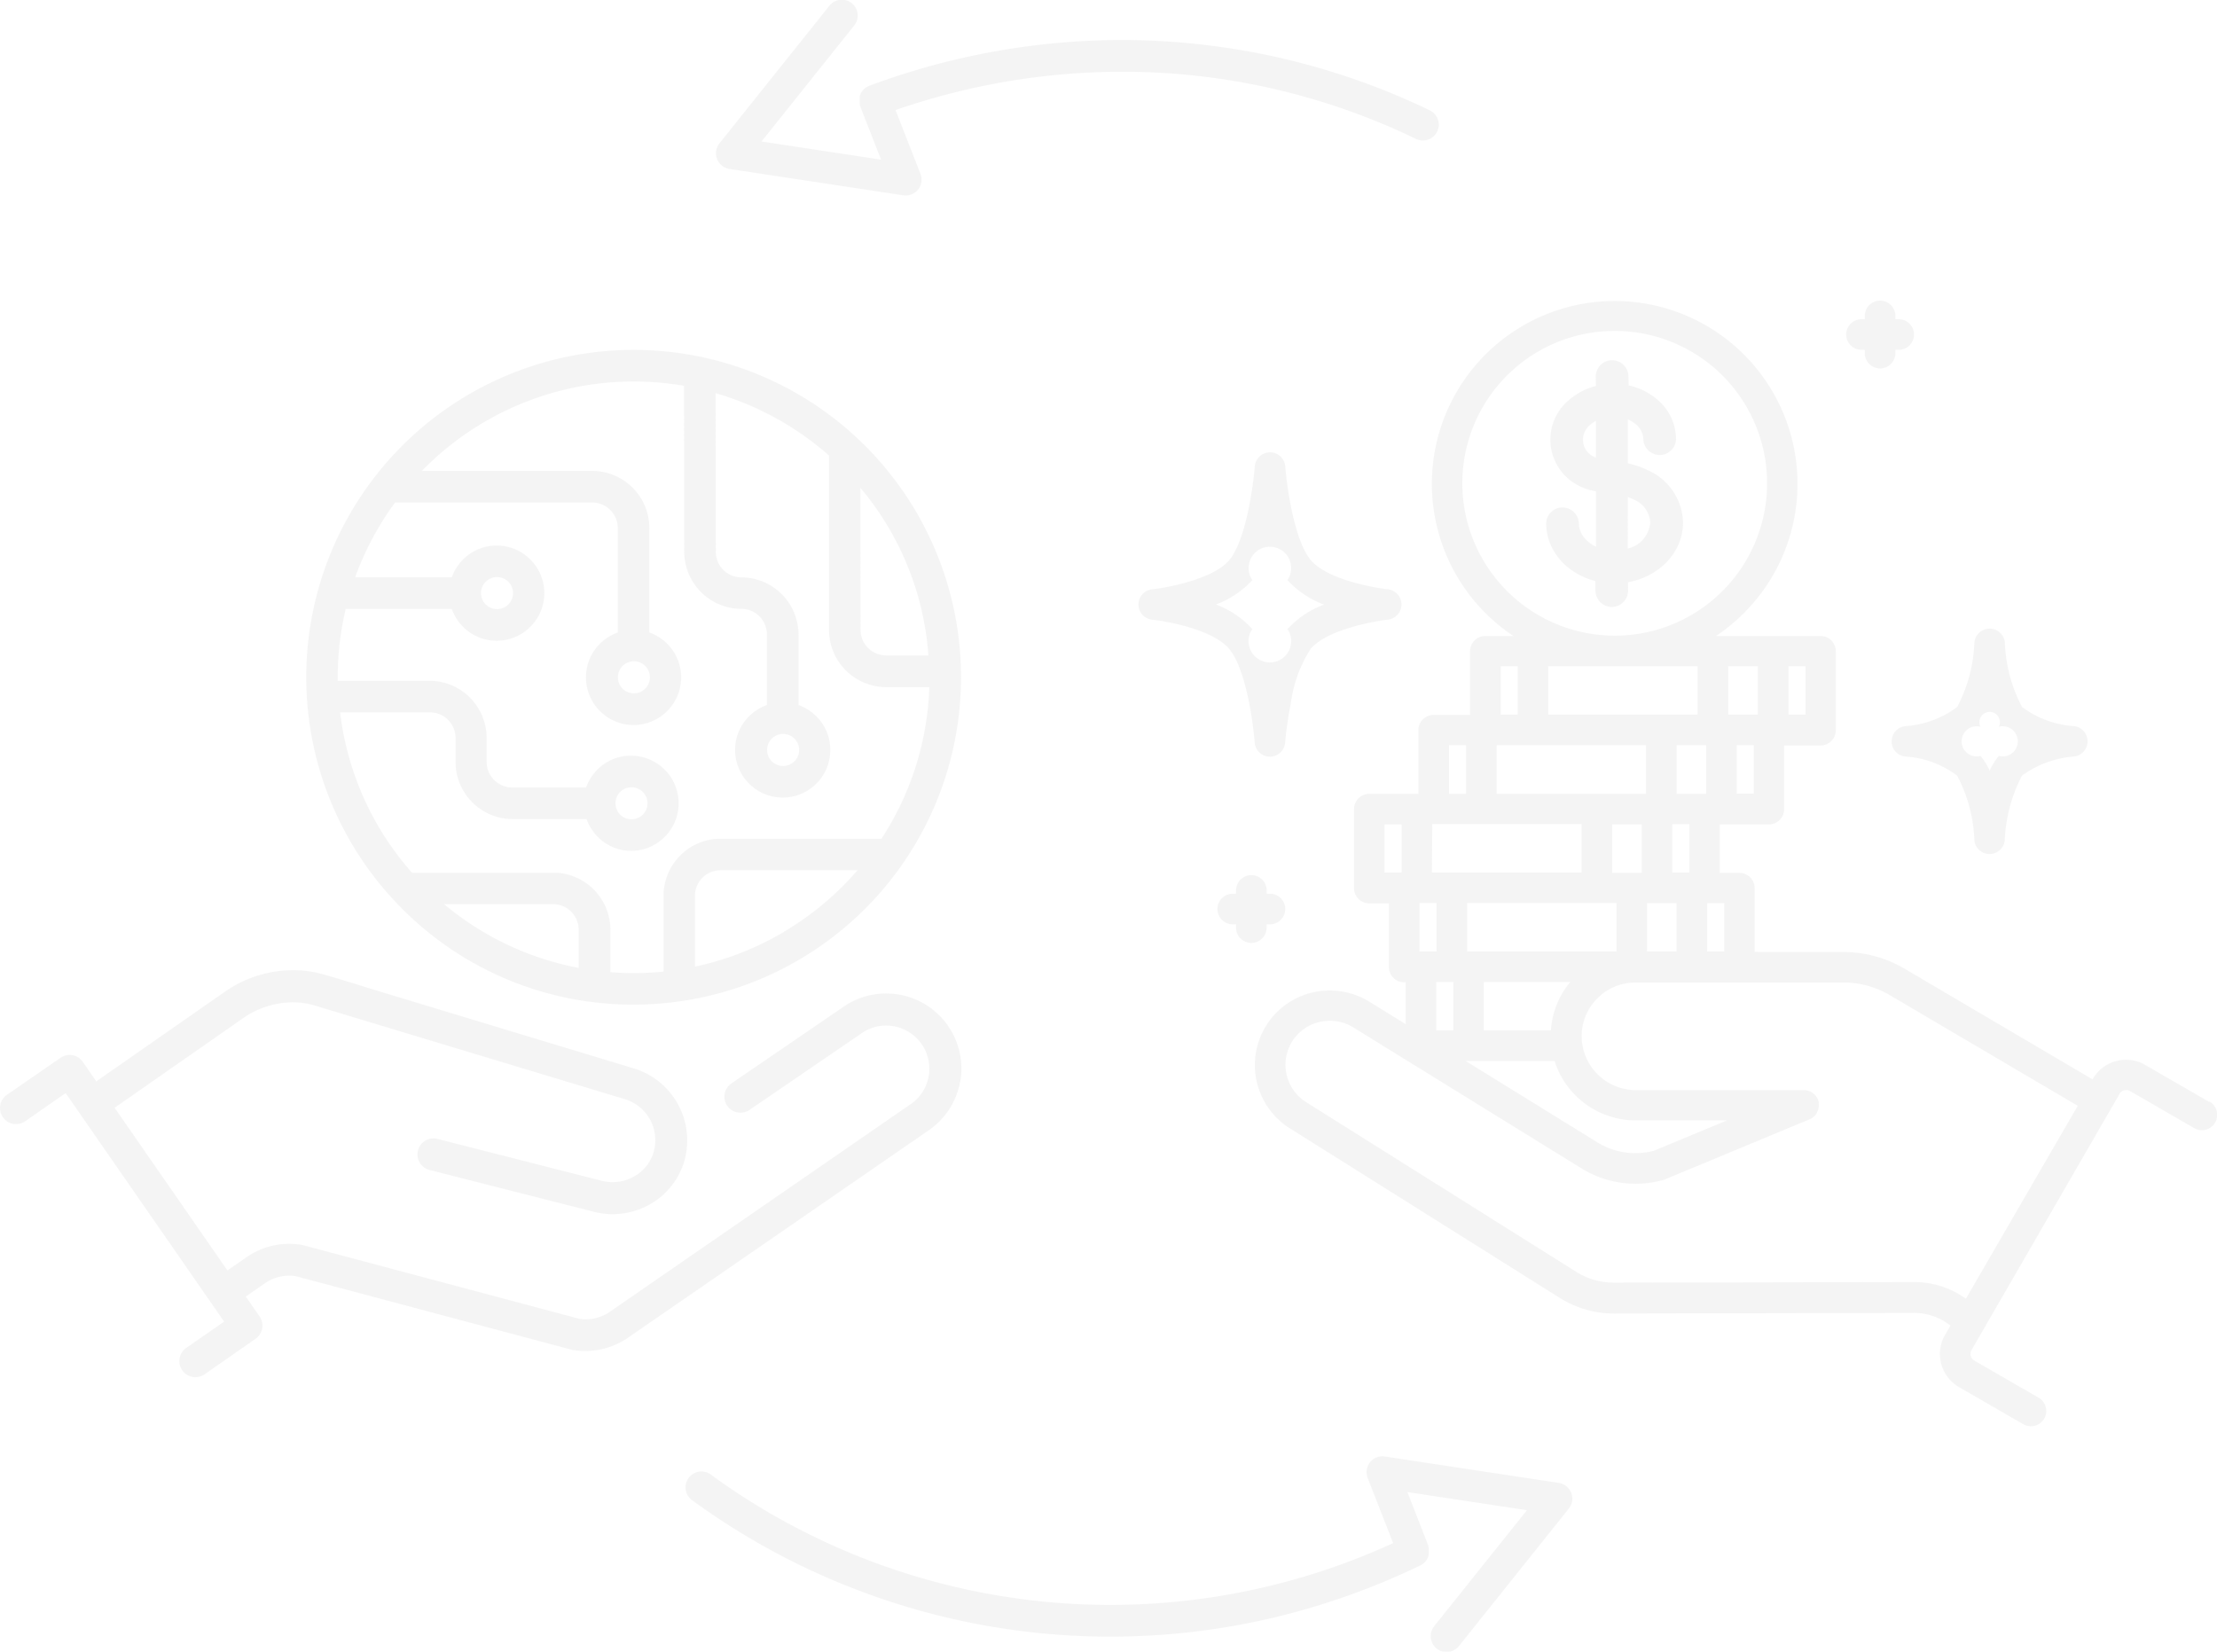 <svg xmlns="http://www.w3.org/2000/svg" xmlns:xlink="http://www.w3.org/1999/xlink" width="108.467" height="80.82" viewBox="0 0 108.467 80.82"><defs><clipPath id="clip-path"><rect id="Rectangle_98436" data-name="Rectangle 98436" width="108.467" height="80.82" transform="translate(0 0)" fill="#eaeaea"></rect></clipPath></defs><g id="Group_103731" data-name="Group 103731" transform="translate(0 -0.002)" opacity="0.5"><g id="Group_103730" data-name="Group 103730" transform="translate(0 0.002)" clip-path="url(#clip-path)"><path id="Path_156953" data-name="Path 156953" d="M1784.435,455.677l-3.183-1.838a1.873,1.873,0,0,0-2.531.732l-9.188-5.41a5.955,5.955,0,0,0-3.019-.823h-4.144a.758.758,0,0,0-.108-.008h-.073v-3.114a.749.749,0,0,0-.749-.749h-.958V442.1h2.4a.749.749,0,0,0,.749-.749v-3.114h1.78a.749.749,0,0,0,.749-.749v-3.863a.749.749,0,0,0-.749-.749H1760.3a8.945,8.945,0,1,0-9.919,0h-1.368a.749.749,0,0,0-.749.749v3.114h-1.78a.749.749,0,0,0-.749.749V440.6h-2.4a.749.749,0,0,0-.749.749v3.863a.749.749,0,0,0,.749.749h.958v3.114a.749.749,0,0,0,.749.749h.073v2.044l-1.767-1.092a3.728,3.728,0,0,0-2.88-.436,3.652,3.652,0,0,0-1,6.641l13.191,8.287a4.959,4.959,0,0,0,2.642.761h.008l14.679-.029h0a2.829,2.829,0,0,1,1.615.5l.165.114-.244.423a1.874,1.874,0,0,0,.624,2.57l3.183,1.838a.749.749,0,0,0,.749-1.3l-3.184-1.838a.385.385,0,0,1-.076-.524l7.2-12.463a.385.385,0,0,1,.492-.2l3.184,1.838a.749.749,0,1,0,.749-1.3m-20.6-21.3h.832v2.365h-.832Zm-1.7,6.228h-.832v-2.365h.832Zm-1.248-6.228h1.446v2.365h-1.446Zm-15.984,10.091h-.832V442.1h.832Zm15.785,1.5v2.365h-.832v-2.365Zm-12.811-20.542a7.455,7.455,0,1,1,7.455,7.455,7.463,7.463,0,0,1-7.455-7.455m9.035,20.542h1.446v2.365h-1.446Zm-2.633-9.224h-2.2v-2.365h7.306v2.365h-5.111Zm3.871,5.361h.832v2.365h-.832Zm.21-1.5v-2.365h1.447V440.6h-1.447Zm-8.605-6.228h.832v2.365h-.832Zm-.2,3.863h7.306V440.6h-7.306Zm2.834,15.452a4.174,4.174,0,0,0,3.98,2.908h4.448l-3.563,1.481a3.535,3.535,0,0,1-2.765-.406l-6.443-3.982Zm-3.46-1.5v-2.365h4.227a4.092,4.092,0,0,0-.945,2.365Zm2.2-3.863h-3.017v-2.365h7.306v2.365Zm4.08-3.863V442.1h1.447v2.365h-1.447Zm-7.98-6.228h.832V440.6h-.832Zm-.824,3.863h7.307v2.365H1746.4Zm1.031,7.726v2.365h-.832v-2.365h.832Zm-1.654-3.863h.832v2.365h-.832Zm26.732,19.357-.065-.045a4.321,4.321,0,0,0-2.466-.769h-.007l-14.679.029h-.006a3.463,3.463,0,0,1-1.845-.531l-13.193-8.289,0,0a2.156,2.156,0,0,1-.751-2.894,2.127,2.127,0,0,1,1.337-1.025,2.193,2.193,0,0,1,1.717.26l11.154,6.893a5.036,5.036,0,0,0,4,.563.762.762,0,0,0,.085-.029l7.067-2.937a.751.751,0,0,0,.107-.054.742.742,0,0,0,.188-.163h0l.018-.023,0-.006.013-.018.009-.012.008-.013.012-.019,0-.007.014-.026h0a.745.745,0,0,0,.083-.426v0c0-.011,0-.022,0-.033l0-.012,0-.022-.005-.023,0-.012c0-.011-.006-.022-.009-.033v0a.746.746,0,0,0-.24-.361h0l-.023-.018-.007-.005-.018-.013-.013-.009-.012-.008-.02-.012-.006,0-.026-.015h0a.745.745,0,0,0-.356-.087h-8.195a2.656,2.656,0,0,1-2.669-2.623,2.633,2.633,0,0,1,2.633-2.642h10.178a4.457,4.457,0,0,1,2.259.616l9.2,5.416Z" transform="translate(-1676.342 -401.76)" fill="#eaeaea"></path><path id="Path_156954" data-name="Path 156954" d="M2145.453,510.266l-.007-.4a3.5,3.5,0,0,0,1.7-.8,2.963,2.963,0,0,0,.729-.952,2.654,2.654,0,0,0,.264-1.2,2.878,2.878,0,0,0-1.55-2.447,4.618,4.618,0,0,0-1.148-.417V501.9a1.508,1.508,0,0,1,.355.214.99.99,0,0,1,.4.743.806.806,0,0,0,.805.787h.01a.8.8,0,0,0,.787-.815,2.565,2.565,0,0,0-.984-1.956,3.192,3.192,0,0,0-1.336-.637l-.008-.445a.807.807,0,0,0-.805-.787h-.009a.8.8,0,0,0-.787.815l.008.445a3.19,3.19,0,0,0-1.313.683,2.521,2.521,0,0,0,.026,3.91l.009.008a2.776,2.776,0,0,0,1.281.555v2.706a1.654,1.654,0,0,1-.524-.382,1.144,1.144,0,0,1-.311-.749.807.807,0,0,0-.805-.787h-.009a.8.8,0,0,0-.788.815,2.66,2.66,0,0,0,.306,1.193,2.962,2.962,0,0,0,.761.926,3.473,3.473,0,0,0,1.336.666l.008.484a.806.806,0,0,0,.8.787h.01a.8.8,0,0,0,.787-.815m-.01-4.558a2.31,2.31,0,0,1,.367.153,1.3,1.3,0,0,1,.729,1.075,1.422,1.422,0,0,1-1.1,1.284Zm-1.565-1.94a.841.841,0,0,1-.254-.131.923.923,0,0,1-.006-1.482,1.481,1.481,0,0,1,.26-.182Z" transform="translate(-2065.797 -481.38)" fill="#eaeaea"></path><path id="Path_156955" data-name="Path 156955" d="M1585.193,636.092c.769-.907,2.982-1.334,3.77-1.422a.749.749,0,0,0,0-1.489c-.781-.083-2.983-.5-3.766-1.422-.814-.958-1.18-3.636-1.252-4.587a.749.749,0,0,0-.746-.692h0a.749.749,0,0,0-.747.692c-.074.953-.442,3.635-1.252,4.588-.779.917-2.984,1.338-3.768,1.423a.749.749,0,0,0,0,1.49c.779.08,2.974.491,3.763,1.422.821.968,1.182,3.639,1.252,4.586a.749.749,0,0,0,.744.694h0a.749.749,0,0,0,.746-.689,19.072,19.072,0,0,1,.28-1.935,6.509,6.509,0,0,1,.973-2.656m-1.142-.968a1.042,1.042,0,1,1-1.714,0,4.619,4.619,0,0,0-1.777-1.2,4.615,4.615,0,0,0,1.777-1.194,1.041,1.041,0,1,1,1.715,0,4.631,4.631,0,0,0,1.786,1.2,4.606,4.606,0,0,0-1.787,1.2" transform="translate(-1521.062 -604.35)" fill="#eaeaea"></path><path id="Path_156956" data-name="Path 156956" d="M2619.939,876.3a.748.748,0,0,0,.673.742,4.681,4.681,0,0,1,2.535.936,7.248,7.248,0,0,1,.841,3.14.749.749,0,0,0,.745.694h0a.748.748,0,0,0,.746-.689,7.5,7.5,0,0,1,.841-3.145,4.966,4.966,0,0,1,2.542-.937.749.749,0,0,0,0-1.489,4.742,4.742,0,0,1-2.538-.937,7.3,7.3,0,0,1-.84-3.141.749.749,0,0,0-.747-.692h0a.749.749,0,0,0-.747.691,7.342,7.342,0,0,1-.84,3.142,4.768,4.768,0,0,1-2.54.938.749.749,0,0,0-.668.747m4.35-.715a.5.5,0,1,1,.892,0,.738.738,0,1,1,0,1.425,3.154,3.154,0,0,0-.445.721,3.2,3.2,0,0,0-.446-.721.737.737,0,1,1,0-1.425" transform="translate(-2527.394 -840.025)" fill="#eaeaea"></path><path id="Path_156957" data-name="Path 156957" d="M2557.834,418.878h.16v.16a.749.749,0,1,0,1.5,0v-.16h.16a.749.749,0,0,0,0-1.5h-.16v-.16a.749.749,0,0,0-1.5,0v.16h-.16a.749.749,0,0,0,0,1.5" transform="translate(-2466.76 -401.76)" fill="#eaeaea"></path><path id="Path_156958" data-name="Path 156958" d="M1687.943,1215.589a.749.749,0,0,0,.749-.749v-.16h.16a.749.749,0,0,0,0-1.5h-.16v-.16a.749.749,0,1,0-1.5,0v.16h-.16a.749.749,0,1,0,0,1.5h.16v.16a.749.749,0,0,0,.749.749" transform="translate(-1626.72 -1169.453)" fill="#eaeaea"></path><path id="Path_156959" data-name="Path 156959" d="M46.979,1349.165a3.675,3.675,0,0,0-3.325-4.321c-.086-.007-.172-.011-.258-.012a3.65,3.65,0,0,0-2.12.646l-.01.007-5.491,3.754a.785.785,0,0,0-.194,1.09.786.786,0,0,0,.637.338.771.771,0,0,0,.453-.138l.034-.023c.019-.012.036-.024.053-.036l.009-.006,5.4-3.692a2.088,2.088,0,0,1,1.214-.369c.05,0,.1,0,.148.007a2.11,2.11,0,0,1,1.04,3.831l-.006,0L29.844,1360.4a2.032,2.032,0,0,1-.536.268,2.07,2.07,0,0,1-.684.106c-.069,0-.136,0-.2-.012l-.028,0-13.545-3.61a.925.925,0,0,0-.1-.022,3.746,3.746,0,0,0-.561-.049,3.645,3.645,0,0,0-2.122.65l-.94.652-.035-.051-5.483-7.907,6.291-4.387a4.288,4.288,0,0,1,2.506-.772,3.721,3.721,0,0,1,1.049.173l3.364,1.017L30.559,1350a2.1,2.1,0,0,1,1.43,2.56A2.033,2.033,0,0,1,31,1353.8a2.132,2.132,0,0,1-1.047.264,2.17,2.17,0,0,1-.555-.079l-.029-.008-7.978-2.033a.785.785,0,0,0-.373,1.525L29,1355.5a3.741,3.741,0,0,0,.939.131,3.691,3.691,0,0,0,1.819-.459,3.591,3.591,0,0,0,1.739-2.189,3.683,3.683,0,0,0-2.5-4.49l-11.732-3.552-.3-.09c-.221-.067-.508-.157-.84-.26l-.012,0c-.993-.31-2.352-.734-2.728-.8a5.666,5.666,0,0,0-.966-.1,5.844,5.844,0,0,0-3.417,1.055l-6.289,4.385-.662-.955a.783.783,0,0,0-.582-.335l-.055,0a.78.78,0,0,0-.453.138L.323,1349.8a.79.79,0,0,0,.4,1.424l.055,0h.01a.779.779,0,0,0,.48-.163l.015-.011,1.931-1.341.035.051,7.716,11.127-1.791,1.245a.807.807,0,0,0-.13.093.789.789,0,0,0,.456,1.38l.055,0a.786.786,0,0,0,.461-.142l2.491-1.736a.787.787,0,0,0,.195-1.091l-.676-.974.935-.649a2.084,2.084,0,0,1,1.215-.371,2.122,2.122,0,0,1,.27.02l.042.008,13.557,3.613.021.005.018,0,.025,0,.016,0,.032.005a3.668,3.668,0,0,0,2.578-.623l14.729-10.16a3.653,3.653,0,0,0,1.51-2.36" transform="translate(-0.001 -1296.223)" fill="#eaeaea"></path><path id="Path_156960" data-name="Path 156960" d="M440.147,516.71a16.018,16.018,0,1,0-11.326-4.692,15.913,15.913,0,0,0,11.326,4.692m-9.269-4.914h5.331a1.25,1.25,0,0,1,1.249,1.249c0,.006,0,.012,0,.019v1.849a14.468,14.468,0,0,1-6.58-3.117m16.632,1.348a14.369,14.369,0,0,1-4.361,1.706V511.4c0-.006,0-.011,0-.016a1.25,1.25,0,0,1,1.249-1.249H451.1a14.541,14.541,0,0,1-3.6,3.01m3.741-21.722a14.328,14.328,0,0,1,3.328,8.2H452.5a1.25,1.25,0,0,1-1.249-1.249Zm-11.221,17.765a2.329,2.329,0,0,0,0-4.659,2.308,2.308,0,0,0-1.4.466,2.366,2.366,0,0,0-.8,1.09h-3.614a1.25,1.25,0,0,1-1.249-1.249V503.66c0-.012,0-.026,0-.042v-.01a2.8,2.8,0,0,0-2.658-2.74h0c-.025,0-.048,0-.07,0h-4.558c0-.063,0-.12,0-.172a14.492,14.492,0,0,1,.392-3.346h5.186a2.364,2.364,0,0,0,.8,1.09,2.307,2.307,0,0,0,1.4.466,2.329,2.329,0,1,0,0-4.659,2.307,2.307,0,0,0-1.4.466,2.365,2.365,0,0,0-.8,1.09h-4.725a14.442,14.442,0,0,1,1.953-3.66h9.645a1.25,1.25,0,0,1,1.249,1.249V498.5a2.365,2.365,0,0,0-1.09.8,2.307,2.307,0,0,0-.466,1.4,2.329,2.329,0,1,0,4.658,0,2.307,2.307,0,0,0-.466-1.4,2.365,2.365,0,0,0-1.09-.8V493.39a2.8,2.8,0,0,0-2.795-2.795h-8.333a14.465,14.465,0,0,1,12.823-4.163l.011,8.127a2.8,2.8,0,0,0,2.795,2.787,1.25,1.25,0,0,1,1.249,1.249v3.455a2.366,2.366,0,0,0-1.09.8,2.307,2.307,0,0,0-.466,1.4,2.329,2.329,0,1,0,4.659,0,2.307,2.307,0,0,0-.466-1.4,2.365,2.365,0,0,0-1.09-.8V498.6a2.8,2.8,0,0,0-2.795-2.795,1.251,1.251,0,0,1-1.249-1.25l-.01-7.762a14.564,14.564,0,0,1,5.546,3.05c0,.022,0,.044,0,.066v8.472a2.8,2.8,0,0,0,2.795,2.795h2.112a14.415,14.415,0,0,1-2.342,7.417h-7.933c-.022,0-.045,0-.071,0h0a2.8,2.8,0,0,0-2.658,2.739v.007c0,.016,0,.032,0,.046v3.708c-.486.049-.975.073-1.455.073-.373,0-.757-.015-1.143-.046v-2.073c0-.015,0-.031,0-.049v-.006a2.8,2.8,0,0,0-2.658-2.737h0c-.024,0-.047,0-.07,0h-6.912l-.065,0a14.369,14.369,0,0,1-3.516-7.843h4.395a1.25,1.25,0,0,1,1.249,1.249c0,.006,0,.012,0,.019v1.157a2.8,2.8,0,0,0,2.795,2.795h3.614a2.366,2.366,0,0,0,.8,1.09,2.307,2.307,0,0,0,1.4.466m-.783-2.329a.783.783,0,1,1,.783.783.784.784,0,0,1-.783-.783m-6.579-10.284a.783.783,0,1,1,.783.783.784.784,0,0,1-.783-.783m7.48,3.336a.783.783,0,1,1-.783.783.784.784,0,0,1,.783-.783m7.3,3.555a.783.783,0,1,1-.783.783.784.784,0,0,1,.783-.783" transform="translate(-409.147 -467.555)" fill="#eaeaea"></path><path id="Path_156961" data-name="Path 156961" d="M992.311,8.269l8.507,1.291a.777.777,0,0,0,.84-1.051l-1.221-3.121a33.884,33.884,0,0,1,11.029-1.875A32.967,32.967,0,0,1,1025.9,6.8a.777.777,0,0,0,.675-1.4,34.651,34.651,0,0,0-7.241-2.548,35.021,35.021,0,0,0-7.872-.893A35.44,35.44,0,0,0,999.149,4.2l0,0-.005,0-.014.006-.018.008-.018.008-.018.009-.017.009-.018.01-.016.01-.017.01-.016.01-.016.011-.015.011-.015.012-.015.012-.014.012-.014.013-.013.013-.014.014-.013.013-.013.015-.012.013-.013.015-.011.014-.012.016-.01.014-.011.016-.01.015-.01.017-.009.015-.009.017-.008.016-.008.017-.008.017-.007.017-.007.017-.006.017-.006.018-.005.017-.006.018,0,.017,0,.019,0,.018,0,.019,0,.018,0,.019,0,.018c0,.006,0,.013,0,.019s0,.012,0,.019,0,.013,0,.019,0,.013,0,.019,0,.013,0,.019,0,.013,0,.02,0,.012,0,.018,0,.013,0,.02,0,.012,0,.018l0,.02,0,.018,0,.021,0,.017.005.021,0,.017.006.021.005.017.007.02,0,.013,0,0,0,.005,1.021,2.611-5.845-.887,4.531-5.67a.777.777,0,1,0-1.214-.97L991.82,7.016a.777.777,0,0,0,.49,1.253" transform="translate(-956.622 -0.002)" fill="#eaeaea"></path><path id="Path_156962" data-name="Path 156962" d="M992.183,2018.477l-8.507-1.291a.777.777,0,0,0-.84,1.052l1.247,3.186a33.152,33.152,0,0,1-33.385-3.355.777.777,0,0,0-.916,1.256,34.712,34.712,0,0,0,28.389,5.762,35.314,35.314,0,0,0,7.239-2.568l.007,0,.022-.011.012-.007.022-.013.011-.007.021-.014.011-.008.02-.014.012-.009.018-.014.013-.011.016-.014.013-.012.013-.013.014-.014.011-.012.014-.016.01-.012.014-.018.009-.012.013-.019.008-.012.013-.019.008-.013.011-.019.008-.014.01-.019.007-.015.008-.018.007-.017.007-.017.007-.018.006-.016.006-.02,0-.015.006-.022,0-.014.005-.023,0-.014,0-.023,0-.013,0-.024v-.014c0-.008,0-.015,0-.023s0-.01,0-.015,0-.015,0-.022,0-.011,0-.016,0-.014,0-.021,0-.012,0-.018,0-.013,0-.019l0-.02,0-.017c0-.007,0-.015,0-.022l0-.015,0-.023,0-.014-.006-.024,0-.013-.007-.024,0-.013-.008-.023,0-.008-1.021-2.611,5.845.887-4.531,5.67a.777.777,0,1,0,1.214.97l5.372-6.722a.777.777,0,0,0-.49-1.253" transform="translate(-915.924 -1945.923)" fill="#eaeaea"></path></g></g></svg>
